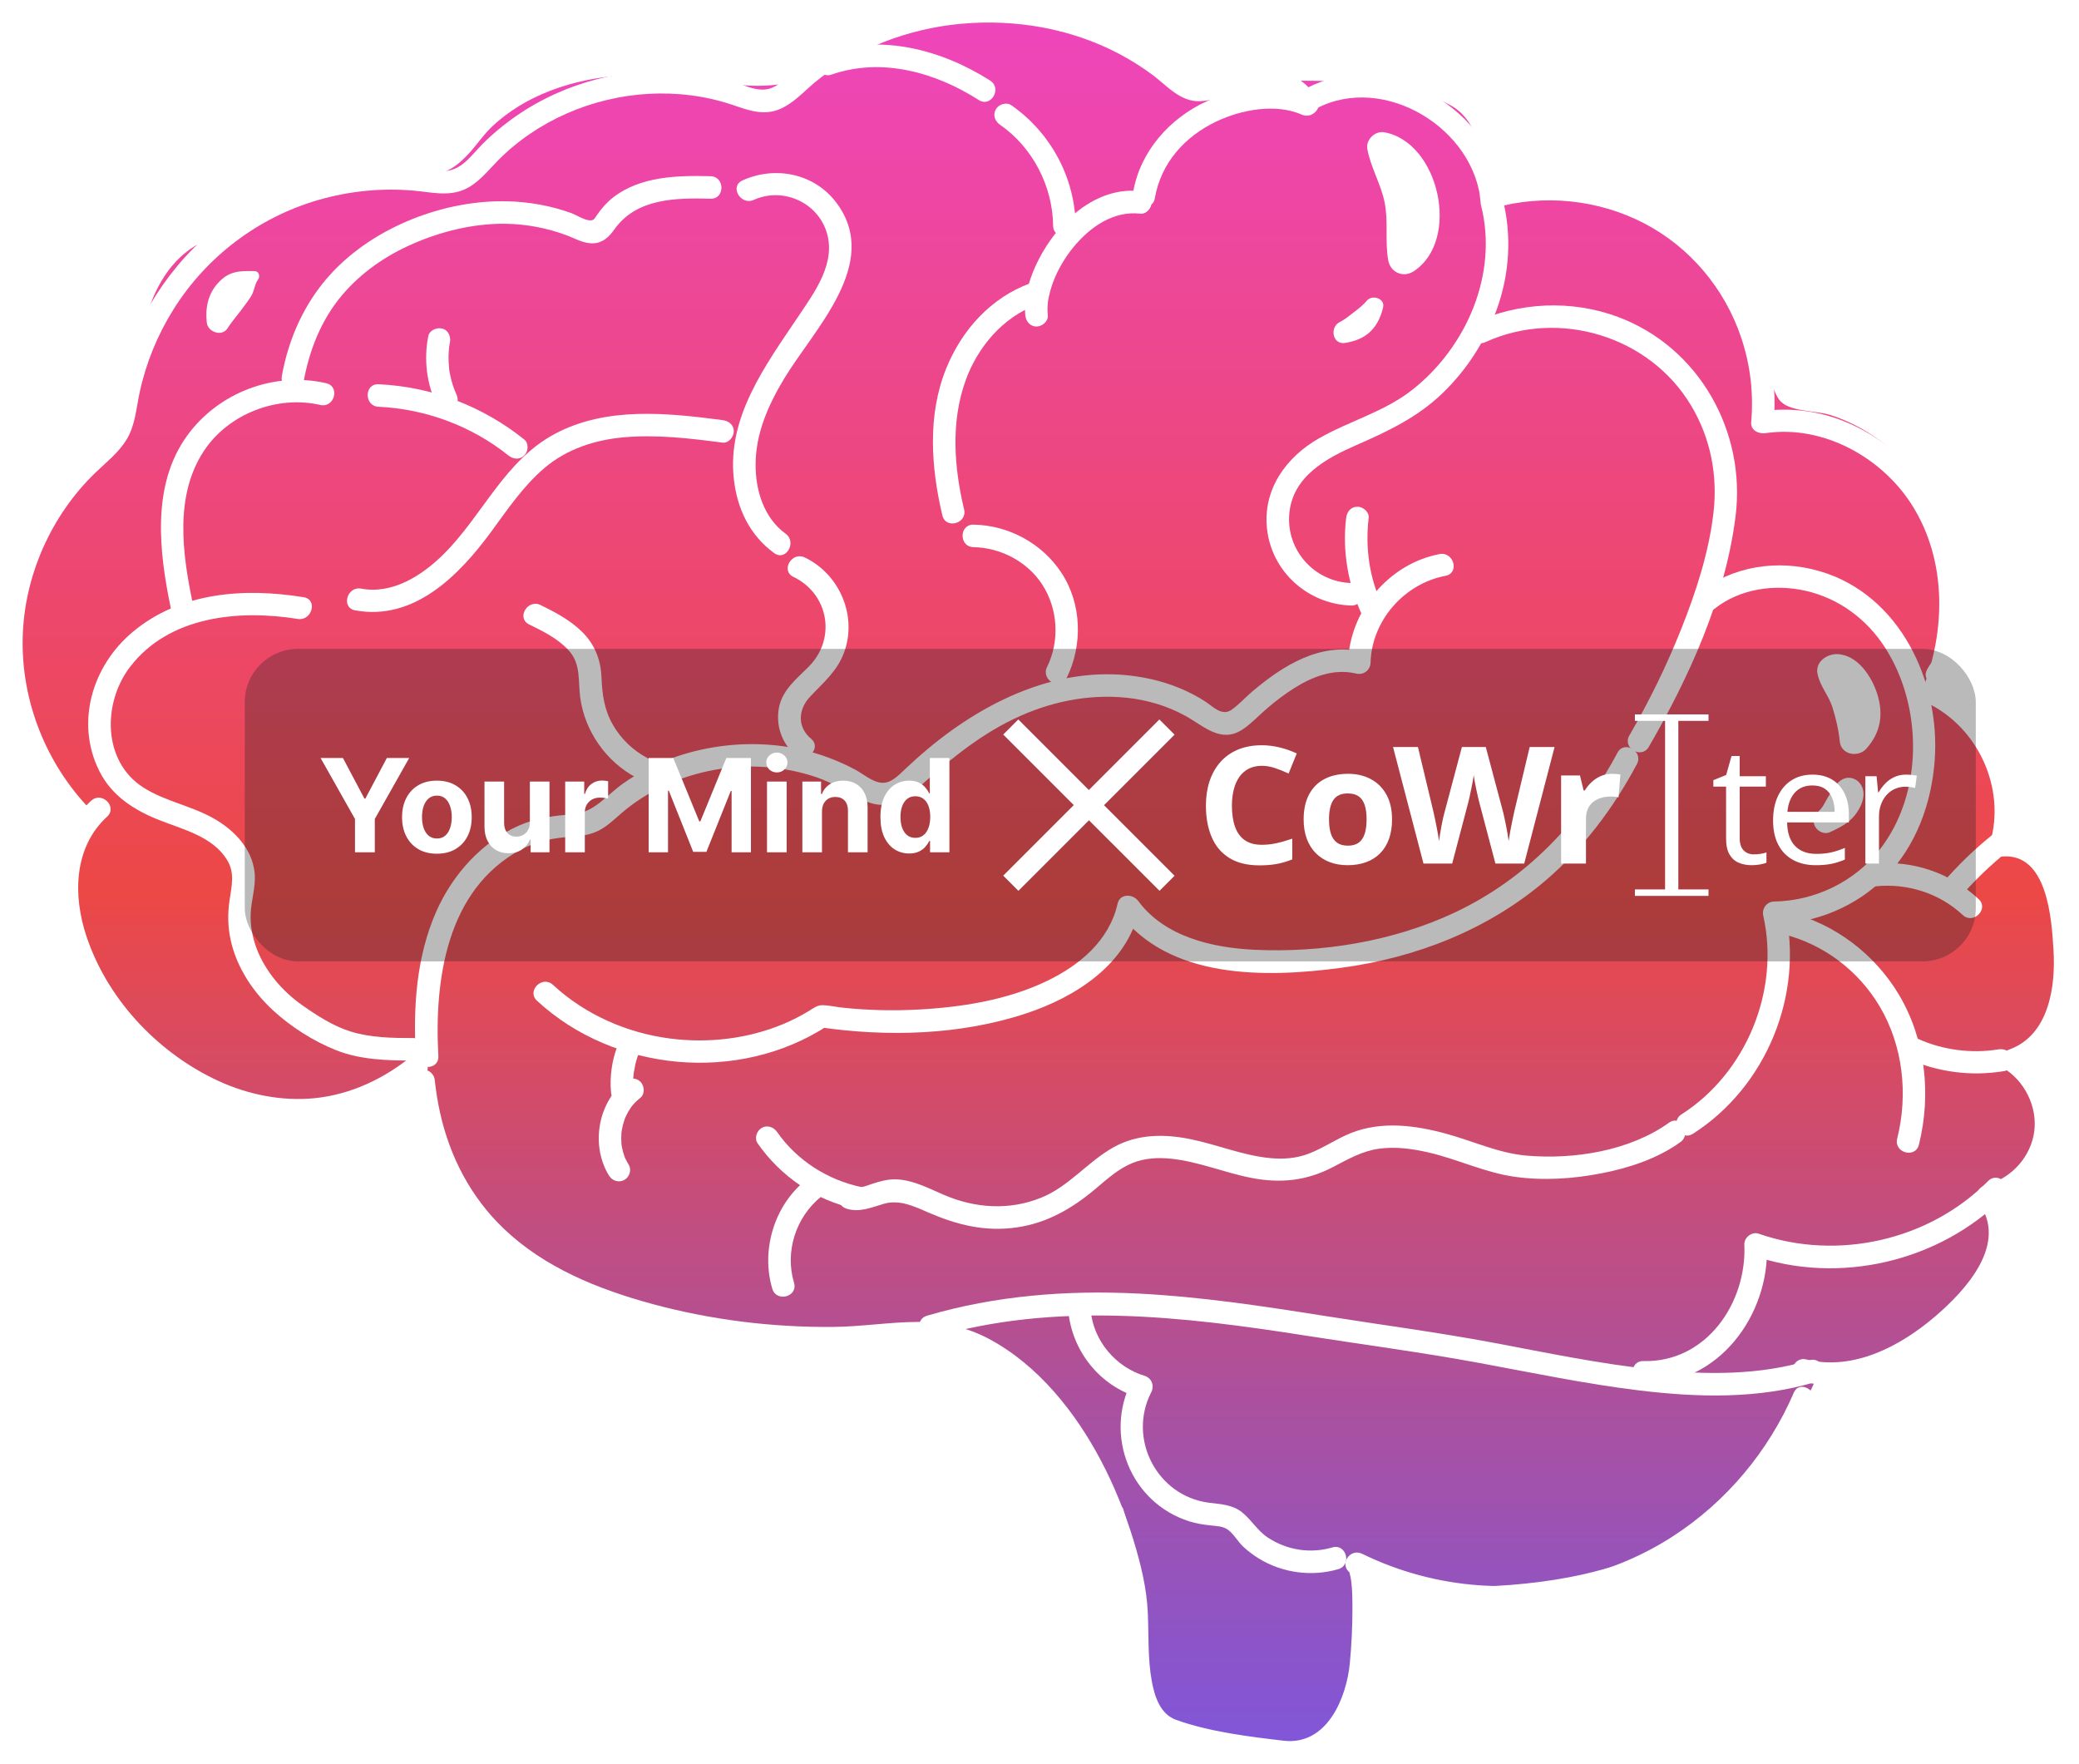 <svg width="705" height="598" viewBox="0 0 705 598" fill="none" xmlns="http://www.w3.org/2000/svg">
<g clip-path="url(#clip0_184_3120)">
<path d="M683.919 360.219C706.194 339.613 703.655 300.044 679.929 286.428C686.488 267.154 675.544 243.446 656.657 232.916C647.739 227.943 657.729 225.286 659.348 215.731C660.807 207.097 661.37 197.95 660.172 189.227C658.146 174.46 651.49 161.138 640.054 151.449C634.5 146.741 627.856 143.05 620.94 140.788C615.659 139.061 606.359 139.796 603.26 135.433C599.741 130.481 599.346 119.585 597.075 113.763C594.12 106.196 590.277 98.853 585.601 92.207C569.351 69.103 535.479 60.431 507.965 66.602C502.579 56.274 502.411 41.523 492.026 35.768C477.697 27.828 456.62 27.445 440.298 27.348C429.661 23.695 418.818 28.307 407.793 29.66C401.054 28.929 395.811 25.793 389.529 21.707C380.124 15.586 370.958 9.672 359.505 10.576C353.597 7.713 347.329 5.548 340.147 5.002C319.852 3.463 301.163 12.06 283.883 21.644C270.008 29.341 258.929 30.438 243.33 27.815C234.001 26.247 224.805 25.078 215.32 25.339C198.01 25.814 180.061 30.682 167.111 42.683C164.013 45.554 161.81 48.997 158.98 52.053C152.434 59.124 148.12 59.872 139.046 59.023C130.146 58.191 121.783 57.636 112.916 59.401C97.725 62.424 83.16 69.982 72.031 80.701C60.893 84.346 53.813 94.086 50.109 105.889C47.111 115.444 46.56 125.588 43.537 135.126C40.085 146.013 32.53 153.866 25.252 162.319C3.199 187.928 -3.368 223.201 12.361 254.031C15.754 260.681 24.747 268.601 25.723 275.906C26.316 280.337 24.411 286.311 24.411 290.956C24.411 295.399 24.693 299.8 25.412 304.189C28.061 320.381 35.242 335.939 46.258 348.142C68.638 372.944 94.693 384.781 142.439 365.545C146.001 405.446 169.247 423.077 196.711 437.861C231.482 456.58 269.045 450.085 306.722 453.368C330.931 455.478 350.957 465.508 364.811 481.882C365.572 483.134 366.303 484.4 366.985 485.682C371.504 494.19 374.83 503.795 380.792 511.425C381.717 514.376 382.566 517.386 383.239 520.526C384.925 528.412 385.77 536.596 385.518 544.667C385.261 552.907 382.386 561.89 384.677 570.003C389.104 585.678 411.182 588.612 424.864 590.395C443.195 592.787 457.486 588.73 463.78 569.902C467.346 559.233 462.586 546.151 463.171 534.713C486.102 540.01 518.258 538.639 540.449 532.952C566.353 526.314 590.714 515.208 603.462 491.168C604.114 489.936 605.543 486.901 605.455 485.85C606.514 482.878 615.054 471.2 615.428 467.9C633.667 465.517 642.143 465.281 656.321 452.944C667.879 442.884 679.799 420.176 678.264 405.081C692.778 399.053 691.033 397.628 693.888 381.813C696.099 369.572 693.472 365.209 683.915 360.207L683.919 360.219Z" fill="url(#paint0_linear_184_3120)"/>
<path d="M469.406 44.849C466.299 44.294 463.091 47.367 463.667 50.519C464.819 56.816 468.292 62.411 469.545 68.683C470.84 75.178 469.596 81.832 470.764 88.285C471.513 92.421 475.881 94.288 479.392 91.984C495.445 81.446 488.041 48.186 469.41 44.849H469.406Z" fill="white"/>
<path d="M463.479 101.968C462.243 103.469 460.708 104.655 459.161 105.827C457.622 106.996 456.117 108.312 454.372 109.165C450.798 110.905 451.803 117.005 456.193 116.273C459.464 115.727 462.596 114.6 464.947 112.179C467.133 109.93 468.264 107.311 469 104.297C469.773 101.14 465.287 99.778 463.479 101.973V101.968Z" fill="white"/>
<path d="M86.425 91.926C81.266 91.841 77.738 91.808 73.984 95.906C70.511 99.694 69.577 104.389 70.124 109.396C70.473 112.57 75.245 114.289 77.137 111.338C78.89 108.601 81.131 106.168 83.011 103.511C84.045 102.052 85.214 100.694 85.836 98.988C86.387 97.483 86.568 96.041 87.556 94.704C88.258 93.754 87.808 91.947 86.425 91.926Z" fill="white"/>
<path d="M636.577 235.279C634.723 229.398 629.934 222.062 623.093 221.802C619.536 221.667 615.512 224.362 616.332 228.481C617.169 232.685 620.133 235.817 621.403 239.869C622.509 243.396 623.534 247.654 623.867 251.341C624.283 255.977 630.123 256.97 632.898 253.846C637.758 248.377 638.772 242.231 636.581 235.274L636.577 235.279Z" fill="white"/>
<path d="M631.796 267.958C631.086 264.444 627.226 262.413 624.119 264.667C623.114 265.394 622.328 266.348 621.651 267.382C621.344 267.895 621.041 268.408 620.751 268.929C620.68 269.055 620.659 269.093 620.638 269.131C620.398 269.509 620.137 269.879 619.898 270.262C618.834 271.951 618.342 273.62 616.648 275.125C615.142 276.466 614.486 278.501 615.55 280.342C616.505 281.99 618.708 283.028 620.566 282.154C623.286 280.872 626.255 279.463 628.307 277.219C630.442 274.877 632.456 271.22 631.801 267.962L631.796 267.958Z" fill="white"/>
<path d="M608.285 472.239C599.704 492.093 585.396 509.227 567.199 520.972C547.732 533.537 524.595 539.161 501.517 537.517C487.81 536.542 474.297 532.914 461.961 526.865C457.584 524.721 453.85 530.892 458.105 533.457C457.819 533.284 457.453 532.944 457.331 532.645C457.344 532.671 457.546 532.965 457.529 532.973C457.542 532.965 457.462 532.662 457.659 533.385C457.903 534.276 458.093 535.273 458.202 536.097C458.58 539.027 458.61 542.024 458.618 544.975C458.639 551.322 458.328 557.691 457.727 564.009C456.646 575.38 450.171 591.959 435.262 590.219C423.885 588.895 410.174 587.234 398.818 583.152C393.541 581.257 391.586 575.476 390.589 570.096C389.172 562.424 389.58 554.504 389.223 546.74C388.84 538.4 386.843 530.338 384.417 522.372C381.575 513.052 377.917 503.934 373.376 495.313C364.732 478.897 352.085 462.928 335.464 454.033C327.976 450.027 319.765 448.202 311.293 448.223C301.719 448.253 292.2 449.833 282.601 449.922C261.961 450.111 241.212 447.563 221.283 442.166C202.968 437.206 184.628 429.845 170.737 416.523C159.628 405.871 152.514 392.172 149.21 377.215C148.411 373.592 147.822 369.934 147.427 366.248C146.91 361.414 139.266 361.359 139.792 366.248C141.507 382.302 146.313 398.048 155.97 411.176C167.365 426.667 183.602 436.915 201.366 443.734C221.573 451.49 243.251 455.542 264.799 457.017C275.222 457.732 285.708 457.787 296.127 456.996C305.486 456.286 314.736 454.823 323.94 457.484C332.95 460.086 340.779 466.08 347.397 472.55C354.696 479.684 360.658 488.015 365.577 496.935C374.448 513.027 381.201 531.767 381.701 550.255C382.058 563.353 380.721 584.14 395.601 590.063C402.005 592.615 409.056 593.75 415.816 594.931C422.157 596.041 428.531 597.003 434.917 597.802C451.655 599.9 462.541 583.901 464.769 568.999C465.665 563.017 465.976 556.913 466.161 550.872C466.35 544.735 466.657 538.11 465.211 532.086C464.719 530.031 463.84 527.988 461.956 526.853C460.67 529.051 459.388 531.25 458.101 533.444C481.301 544.819 507.853 548.191 533.176 543.016C556.305 538.291 577.572 525.962 593.574 508.664C602.441 499.079 609.698 488.066 614.878 476.077C616.808 471.612 610.232 467.72 608.285 472.222V472.239Z" fill="white"/>
<path d="M316.41 453.482C357.942 441.262 401.076 446.319 443.108 452.919C462.524 455.966 482.05 458.526 501.378 462.091C519.495 465.433 537.537 469.233 555.839 471.449C575.671 473.849 596.307 474.433 615.622 468.594C620.315 467.178 618.313 459.804 613.592 461.229C596.622 466.358 578.64 466.181 561.153 464.403C542.738 462.533 524.595 458.695 506.419 455.285C487.301 451.7 467.99 449.165 448.78 446.126C427.909 442.822 406.954 439.648 385.826 438.601C361.764 437.407 337.55 439.295 314.371 446.113C309.666 447.496 311.667 454.869 316.401 453.478L316.41 453.482Z" fill="white"/>
<path d="M362.26 444.574C363.593 458.194 372.902 469.864 386.074 473.844C385.313 471.974 384.552 470.107 383.791 468.237C374.298 486.716 383.35 509.538 403.325 515.856C405.63 516.583 407.988 516.949 410.381 517.214C412.458 517.441 414.779 517.445 416.515 518.773C418.478 520.278 419.782 522.754 421.615 524.457C423.204 525.932 424.966 527.269 426.808 528.408C434.826 533.351 444.811 534.697 453.838 532.052C458.543 530.674 456.542 523.301 451.807 524.688C444.349 526.874 436.364 525.617 429.881 521.316C426.358 518.979 424.39 515.33 421.161 512.758C417.877 510.143 413.933 510.042 409.948 509.529C392.327 507.264 382.303 487.822 390.384 472.096C391.523 469.876 390.556 467.228 388.101 466.488C378.414 463.562 370.884 454.726 369.891 444.583C369.416 439.736 361.777 439.686 362.256 444.583L362.26 444.574Z" fill="white"/>
<path d="M148.654 358.11C147.216 332.345 151.417 301.579 176.601 288.098C181.996 285.21 187.579 284.104 193.63 283.726C196.791 283.528 199.89 283.146 202.774 281.75C205.768 280.3 208.194 277.921 210.687 275.768C219.601 268.071 230.629 263.199 242.166 261.06C253.661 258.924 265.741 259.786 276.815 263.519C282.832 265.545 287.827 269.135 293.57 271.653C299.953 274.453 305.511 272.317 310.472 267.907C320.853 258.685 331.07 249.899 343.696 243.812C355.582 238.078 368.789 235.228 381.978 236.582C388.97 237.301 395.929 239.36 402.071 242.782C408.37 246.292 414.105 252.211 421.475 247.259C424.448 245.262 426.97 242.488 429.691 240.172C432.592 237.704 435.606 235.375 438.836 233.345C445.18 229.352 452.387 226.594 459.925 228.389C462.381 228.973 464.689 227.245 464.76 224.706C465.168 210.355 476.201 197.9 490.198 195.235C495.02 194.314 492.977 186.953 488.167 187.87C470.819 191.174 457.621 207.169 457.121 224.706C458.731 223.479 460.341 222.252 461.956 221.024C447.787 217.649 435.115 225.635 424.704 234.421C422.337 236.418 420.159 238.898 417.624 240.664C414.294 242.984 411.321 239.524 408.525 237.738C403.039 234.232 396.824 231.743 390.48 230.302C362.57 223.958 335.514 236.414 314.462 254.061C311.847 256.255 309.32 258.542 306.831 260.875C304.695 262.876 302.164 265.68 298.956 265.411C295.774 265.146 292.7 262.409 289.963 260.942C287.222 259.471 284.367 258.201 281.461 257.087C269.886 252.644 257.088 251.383 244.823 252.968C232.824 254.519 221.085 258.735 211.175 265.747C205.886 269.488 201.509 275.411 194.706 276.012C188.126 276.592 182.181 277.21 176.051 279.896C163.383 285.449 153.46 296.543 147.935 309.078C141.158 324.464 140.085 341.509 141.01 358.097C141.284 362.982 148.923 363.015 148.646 358.097L148.654 358.11Z" fill="white"/>
<path d="M182.098 339.319C208.322 363.574 250.535 367.417 280.542 347.865C279.562 347.996 278.579 348.122 277.599 348.252C300.698 351.649 325.623 351.031 347.953 343.624C364.909 337.999 382.165 326.973 386.348 308.422C384.023 308.725 381.694 309.032 379.369 309.335C396.233 332.173 429.213 331.559 454.587 328.184C480.112 324.787 504.503 315.325 524.197 298.477C536.978 287.543 547.199 273.885 555.083 259.084C557.391 254.75 550.803 250.887 548.49 255.229C535.961 278.749 517.423 298.111 493.138 309.494C472.376 319.222 448.238 323.118 425.408 322.042C411.108 321.37 394.938 317.641 385.965 305.484C384.174 303.054 379.776 302.899 378.986 306.396C376.161 318.927 366.15 327.259 355.012 332.627C341.465 339.151 325.833 341.573 310.949 342.338C302.553 342.766 294.127 342.552 285.764 341.673C283.569 341.442 281.324 340.921 279.125 340.828C277.178 340.744 275.972 341.783 274.374 342.745C271.544 344.456 268.589 345.986 265.532 347.256C253.511 352.254 240.082 353.805 227.2 352.132C212.505 350.224 198.399 344.006 187.501 333.926C183.898 330.593 178.482 335.977 182.102 339.324L182.098 339.319Z" fill="white"/>
<path d="M211.781 366.806C202.556 374.226 200.344 388.703 206.559 398.679C207.648 400.427 209.968 401.108 211.785 400.049C213.53 399.028 214.249 396.581 213.155 394.824C212.832 394.303 212.525 393.773 212.247 393.222C212.138 393.004 212.033 392.781 211.932 392.562C212.205 393.142 211.869 392.407 211.827 392.289C211.419 391.205 211.108 390.082 210.893 388.943C210.898 388.968 210.734 387.926 210.788 388.363C210.847 388.825 210.742 387.863 210.734 387.774C210.683 387.165 210.662 386.551 210.662 385.937C210.662 385.387 210.687 384.832 210.729 384.281C210.755 383.974 210.78 383.667 210.818 383.365C210.75 383.924 210.826 383.365 210.872 383.104C211.078 381.956 211.369 380.821 211.751 379.72C211.831 379.489 211.919 379.258 212.003 379.031C212.399 377.946 211.839 379.359 212.117 378.757C212.373 378.203 212.647 377.656 212.945 377.122C213.214 376.643 213.504 376.176 213.811 375.718C213.795 375.739 214.379 374.915 214.156 375.214C213.912 375.537 214.488 374.806 214.543 374.743C215.338 373.81 216.225 372.965 217.183 372.196C218.794 370.901 218.529 368.143 217.183 366.798C215.594 365.209 213.395 365.503 211.785 366.798L211.781 366.806Z" fill="white"/>
<path d="M287.003 409.806C291.455 411.256 295.534 409.365 299.78 408.154C305.006 406.666 309.913 408.995 314.677 411.067C324.465 415.325 334.009 417.73 344.739 416.187C355.174 414.686 363.693 409.688 371.627 402.988C375.47 399.742 379.367 396.211 384.101 394.315C388.23 392.663 392.7 392.441 397.081 392.886C406.335 393.828 415.088 397.573 424.179 399.36C434.147 401.319 443.027 400.419 452.084 395.686C457.1 393.063 461.872 390.301 467.582 389.502C473.186 388.716 478.938 389.498 484.408 390.763C494.209 393.029 503.522 397.565 513.499 398.99C523.283 400.386 533.298 399.726 542.977 397.855C552.374 396.039 561.981 392.895 569.818 387.27C573.774 384.428 569.965 377.803 565.962 380.679C552.609 390.259 533.693 393.239 517.602 391.835C508.184 391.016 499.401 386.867 490.353 384.395C479.842 381.524 468.431 380.04 458.046 384.206C453.072 386.202 448.632 389.364 443.62 391.243C439.432 392.815 435.047 393.101 430.62 392.672C421.5 391.785 412.86 388.149 403.93 386.303C394.92 384.441 385.733 384.437 377.517 389.057C368.742 393.992 362.494 402.323 352.988 406.136C342.12 410.495 330.654 409.697 320.033 405.123C314.811 402.874 309.198 399.89 303.371 399.877C300.844 399.873 298.355 400.566 295.971 401.336C293.73 402.063 291.376 403.198 289.025 402.429C284.341 400.903 282.336 408.272 286.994 409.793L287.003 409.806Z" fill="white"/>
<path d="M120.422 206.946C140.502 210.662 155.79 194.962 166.617 180.219C172.2 172.619 177.531 164.666 184.805 158.537C192.218 152.286 201.644 149.196 211.197 148.309C222.477 147.263 233.834 148.616 245.013 150.079C247.078 150.348 248.814 148.133 248.831 146.262C248.856 143.98 247.048 142.71 245.013 142.445C226.186 139.982 205.571 137.813 188.148 147.115C171.094 156.221 163.699 174.683 150.526 187.803C143.235 195.062 133.208 201.582 122.457 199.59C117.651 198.703 115.591 206.059 120.426 206.955L120.422 206.946Z" fill="white"/>
<path d="M255.625 67.771C265.156 63.449 276.672 68.284 280.128 78.162C283.879 88.873 276.294 98.966 270.614 107.436C259.564 123.898 246.577 141.305 248.834 162.29C249.923 172.396 254.199 181.492 262.541 187.55C266.523 190.442 270.34 183.821 266.397 180.958C259.022 175.607 256.192 166.267 256.226 157.494C256.264 146.951 260.506 137.375 265.85 128.48C275.991 111.606 298.893 89.361 283.744 68.897C276.29 58.83 262.974 56.101 251.769 61.179C247.3 63.206 251.176 69.788 255.625 67.771Z" fill="white"/>
<path d="M339.081 42.275C350.155 49.955 356.967 63.096 357.122 76.526C357.181 81.436 364.816 81.449 364.757 76.526C364.568 60.271 356.26 44.923 342.932 35.679C341.238 34.502 338.69 35.368 337.706 37.05C336.596 38.95 337.378 41.094 339.076 42.275H339.081Z" fill="white"/>
<path d="M386.709 64.82C369.189 62.827 354.524 79.524 349.398 94.649C348.082 98.529 347.275 102.791 347.679 106.894C347.88 108.946 349.289 110.711 351.496 110.711C353.405 110.711 355.52 108.958 355.314 106.894C355.217 105.919 355.188 104.939 355.23 103.96C355.251 103.443 355.293 102.926 355.348 102.413C355.44 101.568 355.297 102.619 355.432 101.837C355.802 99.714 356.382 97.638 357.13 95.62C358.602 91.647 361.066 87.414 363.879 83.963C369.651 76.888 377.594 71.415 386.701 72.449C388.752 72.685 390.518 70.528 390.518 68.632C390.518 66.375 388.757 65.047 386.701 64.816L386.709 64.82Z" fill="white"/>
<path d="M349.416 96.028C335.945 100.964 326.131 111.893 320.825 125.034C314.46 140.797 315.713 158.562 319.564 174.767C320.699 179.547 328.065 177.521 326.93 172.737C323.512 158.36 322.36 142.95 327.51 128.825C331.589 117.639 340.086 107.551 351.447 103.389C356.025 101.712 354.045 94.33 349.416 96.024V96.028Z" fill="white"/>
<path d="M102.934 129.548C104.86 118.778 108.93 108.403 116.069 99.992C122.451 92.475 130.604 86.822 139.593 82.845C149.427 78.49 160.624 75.724 171.396 75.875C178.459 75.972 185.43 77.3 192.057 79.747C195.105 80.873 198.04 82.715 201.391 82.488C204.536 82.277 206.629 80.201 208.349 77.771C215.812 67.216 229.132 67.073 240.959 67.38C245.874 67.506 245.874 59.872 240.959 59.746C229.821 59.456 217.183 59.754 207.979 66.896C205.805 68.586 204.048 70.566 202.488 72.832C201.55 74.194 201.382 74.85 199.806 74.698C197.905 74.517 195.349 72.836 193.553 72.189C186.83 69.776 179.666 68.489 172.531 68.267C150.979 67.586 126.975 76.821 112.285 92.77C103.354 102.463 97.88 114.608 95.572 127.517C94.71 132.322 102.072 134.386 102.938 129.548H102.934Z" fill="white"/>
<path d="M391.611 67.217C393.671 55.274 401.748 46.282 412.52 41.171C421.004 37.144 432.613 34.995 441.468 38.871C445.929 40.822 449.818 34.247 445.323 32.28C433.803 27.24 420.378 29.195 409.232 34.315C396.614 40.107 386.637 51.301 384.245 65.19C383.416 69.995 390.774 72.059 391.611 67.221V67.217Z" fill="white"/>
<path d="M330.112 185.528C339.244 185.68 348.275 190.371 353.333 198.055C358.77 206.315 359.447 217.279 355.061 226.144C352.892 230.533 359.476 234.408 361.654 229.999C367.212 218.758 366.901 204.806 359.926 194.2C353.367 184.234 342.019 178.088 330.108 177.89C325.193 177.81 325.189 185.444 330.108 185.524L330.112 185.528Z" fill="white"/>
<path d="M269.058 195.609C281.041 201.376 283.681 216.568 274.259 226.026C270.134 230.167 265.257 233.959 264.126 240.054C263.045 245.885 265.08 252.064 269.655 255.902C273.397 259.038 278.829 253.665 275.053 250.504C270.29 246.511 270.618 240.579 274.692 236.237C279.275 231.348 283.98 227.557 286.313 221.011C290.719 208.64 284.635 194.667 272.913 189.022C268.507 186.899 264.626 193.482 269.058 195.613V195.609Z" fill="white"/>
<path d="M179.441 211.738C184.259 214.083 189.296 216.584 192.933 220.624C197.079 225.231 195.985 230.948 196.772 236.632C198.348 248.007 205.584 258.259 215.713 263.644C220.052 265.948 223.916 259.361 219.568 257.053C214.641 254.434 210.625 250.6 207.834 245.758C204.869 240.617 204.209 235.408 203.961 229.591C203.709 223.588 201.649 218.421 197.331 214.184C193.332 210.262 188.287 207.576 183.296 205.146C178.894 203.002 175.018 209.585 179.441 211.738Z" fill="white"/>
<path d="M103.01 202.499C82.829 199.241 61.155 200.708 44.9 214.361C31.265 225.816 25.492 245.04 33.67 261.421C37.87 269.841 45.438 274.671 53.94 278.047C62.021 281.25 72.112 283.617 76.997 291.566C79.705 295.967 78.561 300.49 77.838 305.291C77.148 309.877 77.254 314.434 78.271 318.969C80.302 328.037 85.763 336.284 92.533 342.535C98.638 348.172 106.273 353.036 114.013 356.105C122.216 359.358 131.315 359.594 140.022 359.615C144.937 359.627 144.946 351.989 140.022 351.981C132.913 351.964 125.639 351.876 118.794 349.723C112.941 347.882 107.547 344.381 102.552 340.887C95.791 336.154 89.922 329.327 87.004 321.551C85.595 317.792 84.855 313.858 85.002 309.843C85.175 305.165 86.823 300.633 86.34 295.917C85.507 287.795 79.524 281.607 72.738 277.664C65.082 273.217 56.029 271.788 48.558 266.987C34.679 258.075 34.813 238.255 44.089 226.144C57.32 208.863 80.996 206.643 100.967 209.868C105.777 210.645 107.845 203.289 102.998 202.503L103.01 202.499Z" fill="white"/>
<path d="M65.373 204.633C61.858 187.827 59.1 168.162 69.111 152.945C77.415 140.322 93.955 133.932 108.599 137.308C113.384 138.409 115.423 131.048 110.63 129.943C93.047 125.886 74.165 133.041 63.544 147.607C51.166 164.581 53.983 187.407 58.011 206.66C59.016 211.469 66.382 209.434 65.377 204.629L65.373 204.633Z" fill="white"/>
<path d="M502.215 69.582C508.126 92.724 497.396 117.525 479.069 132.057C469.487 139.653 457.689 142.671 447.216 148.657C436.145 154.984 428.266 165.876 429.633 179.113C431.15 193.805 443.465 204.835 458.147 205.319C463.062 205.483 463.058 197.844 458.147 197.685C445.748 197.273 436.158 186.638 437.201 174.262C438.281 161.47 449.822 155.329 460.321 150.751C470.916 146.127 480.78 141.41 489.21 133.285C497.476 125.319 503.821 115.407 507.672 104.603C511.902 92.732 512.701 79.781 509.577 67.552C508.362 62.794 500.995 64.811 502.21 69.582H502.215Z" fill="white"/>
<path d="M503.702 116.008C528.698 104.591 559.433 113.982 573.497 137.56C580.136 148.687 582.545 161.319 581.019 174.132C579.425 187.533 575.116 200.67 570.154 213.171C565.206 225.648 559.248 237.767 552.525 249.382C550.057 253.644 556.654 257.491 559.117 253.237C572.904 229.423 585.076 202.599 588.536 175.091C592.152 146.321 576.15 117.706 548.644 107.454C532.852 101.569 515.113 102.439 499.847 109.413C495.382 111.451 499.258 118.034 503.702 116.004V116.008Z" fill="white"/>
<path d="M574.085 384.433C598.963 368.53 611.795 337.284 605.308 308.489C604.08 310.099 602.852 311.709 601.625 313.323C615.756 313.084 629.559 307.342 639.499 297.244C649.812 286.769 655.009 272.287 656.065 257.814C658.02 231.079 644.258 201.611 617.076 193.675C602.966 189.555 587.557 191.825 575.977 201.048C572.134 204.108 577.571 209.48 581.376 206.445C589.978 199.598 601.814 197.929 612.346 200.333C623.576 202.898 632.973 209.884 639.196 219.523C652.066 239.453 652.306 269.017 637.447 288.043C628.891 298.993 615.458 305.45 601.621 305.685C599.052 305.727 597.391 308.082 597.937 310.52C603.651 335.885 592.127 363.839 570.221 377.837C566.093 380.477 569.919 387.089 574.077 384.428L574.085 384.433Z" fill="white"/>
<path d="M604.732 316.754C618.367 320.163 630.16 329.075 637.346 341.144C645.36 354.604 647.1 371.023 643.346 386.11C642.16 390.877 649.522 392.912 650.712 388.141C654.954 371.108 652.995 352.498 643.943 337.289C635.782 323.577 622.273 313.265 606.762 309.389C601.995 308.2 599.96 315.56 604.732 316.754Z" fill="white"/>
<path d="M646.677 358.891C657.091 363.553 668.347 365.024 679.61 363.187C681.645 362.855 682.781 360.324 682.276 358.491C681.683 356.326 679.623 355.49 677.58 355.826C668.532 357.302 658.899 356.045 650.532 352.299C648.653 351.459 646.429 351.757 645.306 353.67C644.352 355.301 644.785 358.046 646.677 358.895V358.891Z" fill="white"/>
<path d="M557.31 469.136C582.579 469.758 600.229 445.966 599.157 421.984C597.547 423.211 595.936 424.439 594.322 425.666C623.581 435.86 657.789 427.814 679.58 405.854C683.045 402.361 677.646 396.959 674.182 400.457C654.181 420.609 623.127 427.633 596.353 418.305C594.061 417.507 591.412 419.617 591.517 421.988C592.405 441.871 578.538 462.028 557.305 461.502C552.39 461.38 552.39 469.018 557.305 469.136H557.31Z" fill="white"/>
<path d="M256.912 387.673C264.741 398.914 276.631 407.048 290.085 409.873C292.103 410.298 294.214 409.28 294.782 407.208C295.303 405.312 294.143 402.937 292.116 402.512C280.655 400.104 270.227 393.462 263.509 383.819C262.331 382.129 260.166 381.351 258.283 382.448C256.609 383.428 255.726 385.971 256.912 387.673Z" fill="white"/>
<path d="M273.146 400.255C262.508 408.805 257.997 423.976 261.899 436.995C263.307 441.69 270.678 439.689 269.265 434.964C266.103 424.417 269.803 412.685 278.549 405.657C280.159 404.362 279.894 401.604 278.549 400.259C276.959 398.67 274.76 398.964 273.15 400.259L273.146 400.255Z" fill="white"/>
<path d="M209.354 354.763C207.479 359.669 206.731 365.087 207.198 370.321C207.29 371.35 207.563 372.267 208.316 373.019C208.98 373.684 210.065 374.18 211.015 374.138C212.933 374.053 215.026 372.452 214.833 370.321C214.719 369.068 214.673 367.811 214.707 366.554C214.719 366.016 214.749 365.478 214.787 364.94C214.812 364.583 214.846 364.225 214.888 363.868C214.917 363.595 215.136 362.817 214.888 363.813C215.169 362.687 215.283 361.514 215.573 360.383C215.884 359.164 216.275 357.97 216.725 356.793C217.44 354.923 215.935 352.522 214.059 352.098C211.877 351.602 210.128 352.762 209.363 354.763H209.354Z" fill="white"/>
<path d="M30.915 271.505C8.653 291.951 20.774 326.35 36.781 346.532C52.047 365.785 75.731 380.165 100.773 380.27C116.674 380.338 131.327 374.196 143.73 364.532C147.603 361.514 142.162 356.146 138.332 359.134C128.581 366.73 116.843 371.842 104.418 372.544C93.339 373.166 82.277 370.581 72.351 365.709C52.661 356.049 36.285 338.377 29.309 317.463C24.722 303.709 24.949 287.344 36.318 276.907C39.947 273.573 34.535 268.188 30.92 271.509L30.915 271.505Z" fill="white"/>
<path d="M30.567 274.427C15.646 258.978 7.203 237.788 7.691 216.286C8.166 195.398 17.256 174.888 32.253 160.373C35.958 156.787 40.133 153.58 42.87 149.133C45.876 144.256 46.179 138.506 47.356 133.041C49.508 123.053 53.414 113.549 58.834 104.893C70.06 86.969 87.605 73.706 107.926 67.817C118.508 64.752 129.558 63.66 140.536 64.66C146.178 65.173 151.9 66.64 157.341 64.303C162.046 62.285 165.166 58.186 168.651 54.626C182.038 40.939 200.862 32.885 219.917 31.821C229.574 31.283 239.224 32.473 248.398 35.562C253.801 37.383 258.863 39.35 264.442 36.987C268.979 35.066 272.33 31.291 276.038 28.177C289.955 16.486 307.912 9.701 325.933 8.062C344.243 6.397 363.1 9.613 379.422 18.218C383.496 20.366 387.423 22.825 391.102 25.6C394.895 28.458 398.305 32.317 402.955 33.78C407.769 35.297 412.402 33.162 417.116 32.325C421.068 31.623 425.146 31.329 429.157 31.59C432.063 31.779 436.368 32.241 438.218 34.852C441.035 38.833 447.661 35.02 444.811 30.997C439.816 23.939 430.07 23.418 422.169 24.044C417.435 24.418 413.088 25.68 408.454 26.529C403.367 27.462 399.364 22.354 395.677 19.542C380.293 7.814 361.276 1.462 342.057 0.214C322.977 -1.026 303.443 2.946 286.554 11.963C282.357 14.204 278.342 16.776 274.558 19.656C270.656 22.619 267.246 26.546 263.092 29.118C257.98 32.288 252.455 28.694 247.305 27.21C242.482 25.822 237.525 24.94 232.534 24.439C212.55 22.451 191.608 27.857 175.101 39.295C170.867 42.229 166.86 45.533 163.257 49.216C159.527 53.024 156.378 57.863 150.542 58.006C144.761 58.149 138.938 56.694 133.119 56.652C127.468 56.61 121.822 57.131 116.251 58.073C94.48 61.751 74.168 73.265 60.058 90.273C53.209 98.533 47.785 107.773 43.938 117.79C42.054 122.7 40.591 127.77 39.603 132.932C38.455 138.905 37.862 144.193 33.464 148.746C29.705 152.638 25.522 156.031 21.961 160.129C18.416 164.211 15.217 168.612 12.463 173.266C6.871 182.72 2.969 193.279 1.216 204.125C-2.303 225.887 2.624 248.633 14.847 267.007C17.887 271.581 21.351 275.86 25.165 279.812C28.587 283.351 33.981 277.95 30.563 274.414L30.567 274.427Z" fill="white"/>
<path d="M128.363 137.926C144.29 138.649 159.935 144.441 172.388 154.429C173.995 155.72 176.219 155.997 177.787 154.429C179.124 153.093 179.406 150.327 177.787 149.032C163.668 137.711 146.464 131.112 128.363 130.292C123.448 130.069 123.461 137.707 128.363 137.926Z" fill="white"/>
<path d="M145.212 114.066C143.673 122.053 144.691 130.099 148.138 137.459C148.988 139.275 151.737 139.876 153.364 138.83C155.231 137.627 155.643 135.546 154.735 133.604C154.68 133.482 154.113 132.179 154.39 132.865C154.256 132.528 154.125 132.192 153.999 131.856C153.705 131.065 153.444 130.262 153.217 129.451C152.986 128.64 152.788 127.82 152.62 126.992C152.549 126.639 152.481 126.282 152.423 125.924C152.381 125.685 152.347 125.449 152.309 125.21C152.355 125.567 152.36 125.609 152.326 125.327C152.17 123.705 152.061 122.091 152.107 120.46C152.132 119.615 152.2 118.778 152.275 117.937C152.385 116.765 152.141 118.681 152.326 117.517C152.402 117.042 152.486 116.567 152.574 116.092C152.952 114.137 152.027 111.88 149.908 111.396C148.021 110.968 145.616 111.968 145.212 114.062V114.066Z" fill="white"/>
<path d="M635.931 300.536C646.707 299.401 657.613 302.819 665.564 310.247C669.151 313.601 674.566 308.212 670.963 304.849C661.641 296.139 648.666 291.561 635.931 292.902C633.879 293.117 632.113 294.504 632.113 296.719C632.113 298.615 633.867 300.755 635.931 300.536Z" fill="white"/>
<path d="M664.08 304.862C669.255 298.834 674.978 293.302 681.183 288.337C682.752 287.085 682.588 284.226 681.183 282.94C679.518 281.414 677.454 281.603 675.785 282.94C669.583 287.904 663.857 293.436 658.681 299.464C657.382 300.978 657.083 303.395 658.681 304.862C660.111 306.174 662.692 306.48 664.08 304.862Z" fill="white"/>
<path d="M282.005 25.28C299.012 19.387 317.213 24.519 331.912 33.919C336.066 36.575 339.901 29.967 335.768 27.327C319.475 16.906 298.789 11.399 279.974 17.919C275.358 19.517 277.342 26.898 282.005 25.284V25.28Z" fill="white"/>
<path d="M456.482 175.637C455.128 186.965 457.172 198.404 461.961 208.724C462.827 210.594 465.526 211.065 467.187 210.094C469.104 208.972 469.428 206.748 468.558 204.869C464.328 195.751 462.932 185.582 464.122 175.632C464.366 173.581 462.192 171.815 460.304 171.815C458.038 171.815 456.73 173.577 456.486 175.632L456.482 175.637Z" fill="white"/>
<path d="M444.373 37.949C466.711 24.031 498.279 41.695 501.916 66.681C502.622 71.524 509.98 69.464 509.282 64.651C504.934 34.78 466.686 15.048 440.517 31.354C436.355 33.947 440.185 40.556 444.373 37.945V37.949Z" fill="white"/>
<path d="M506.592 70.515C523.481 65.752 541.969 67.627 557.555 75.732C573.069 83.799 584.817 97.818 590.409 114.359C593.558 123.675 594.706 133.406 593.831 143.197C593.587 145.933 596.455 147.207 598.666 146.879C618.141 143.978 638.108 155.005 648.401 171.306C660.233 190.046 659.879 213.982 651.819 234.067C651.239 235.509 652.185 237.712 653.573 238.38C670.761 246.64 680.208 267.217 674.906 285.608C674.275 287.794 676.092 290.703 678.589 290.442C694.293 288.786 695.697 311.465 696.353 322.117C697.114 334.484 694.852 350.988 681.335 355.868C678.16 357.012 677.639 360.934 680.422 362.846C687.423 367.655 691.358 376.807 689.563 385.189C687.793 393.449 681.192 399.927 673.081 401.974C670.895 402.525 669.318 405.593 670.798 407.582C681.242 421.592 666.665 437.394 656.369 446.234C644.499 456.424 628.573 464.911 612.541 460.955C607.769 459.778 605.734 467.139 610.51 468.32C629.746 473.07 648.414 463.343 662.57 450.942C669.491 444.876 676.134 437.877 679.645 429.239C682.979 421.037 682.823 411.012 677.395 403.731C676.634 405.602 675.873 407.468 675.112 409.339C685.956 406.598 695.079 397.468 697.106 386.34C699.229 374.671 693.969 362.918 684.282 356.255L683.37 363.233C700.844 356.927 705.132 337.519 703.913 320.906C703.265 312.049 702.551 302.297 698.199 294.36C694.373 287.382 686.813 281.943 678.594 282.809C679.821 284.419 681.049 286.029 682.277 287.643C688.457 266.196 677.618 241.491 657.432 231.793C658.017 233.231 658.601 234.668 659.186 236.106C666.279 218.434 667.62 197.869 660.989 179.836C654.788 162.979 641.935 149.51 625.23 142.801C616.111 139.14 606.335 138.081 596.635 139.527C598.246 140.754 599.856 141.982 601.471 143.209C603.173 124.15 597.308 104.712 585.657 89.57C573.83 74.198 556.192 64.046 537.016 61.204C526.155 59.594 515.144 60.178 504.561 63.163C499.84 64.496 501.845 71.865 506.592 70.528V70.515Z" fill="white"/>
<g filter="url(#filter0_b_184_3120)">
<rect x="83" y="220.024" width="587" height="105.951" rx="18.062" fill="#232323" fill-opacity="0.31"/>
<g filter="url(#filter1_b_184_3120)">
<path d="M108.709 257.005H116.286L123.582 270.784H123.894L131.19 257.005H138.767L127.097 277.689V289H120.379V277.689L108.709 257.005ZM148.152 289.469C145.726 289.469 143.627 288.953 141.856 287.922C140.096 286.881 138.737 285.433 137.779 283.579C136.821 281.715 136.341 279.553 136.341 277.095C136.341 274.617 136.821 272.45 137.779 270.596C138.737 268.732 140.096 267.284 141.856 266.253C143.627 265.212 145.726 264.691 148.152 264.691C150.579 264.691 152.672 265.212 154.433 266.253C156.203 267.284 157.568 268.732 158.526 270.596C159.484 272.45 159.963 274.617 159.963 277.095C159.963 279.553 159.484 281.715 158.526 283.579C157.568 285.433 156.203 286.881 154.433 287.922C152.672 288.953 150.579 289.469 148.152 289.469ZM148.184 284.313C149.288 284.313 150.209 284.001 150.949 283.376C151.688 282.74 152.245 281.876 152.62 280.782C153.006 279.689 153.198 278.444 153.198 277.049C153.198 275.653 153.006 274.408 152.62 273.315C152.245 272.221 151.688 271.357 150.949 270.721C150.209 270.086 149.288 269.768 148.184 269.768C147.069 269.768 146.132 270.086 145.371 270.721C144.622 271.357 144.054 272.221 143.669 273.315C143.294 274.408 143.106 275.653 143.106 277.049C143.106 278.444 143.294 279.689 143.669 280.782C144.054 281.876 144.622 282.74 145.371 283.376C146.132 284.001 147.069 284.313 148.184 284.313ZM179.679 278.783V265.003H186.334V289H179.945V284.641H179.695C179.153 286.047 178.252 287.177 176.992 288.031C175.742 288.885 174.216 289.312 172.414 289.312C170.811 289.312 169.399 288.948 168.181 288.219C166.962 287.49 166.009 286.453 165.322 285.11C164.645 283.766 164.301 282.157 164.291 280.282V265.003H170.946V279.095C170.956 280.512 171.336 281.631 172.086 282.454C172.836 283.277 173.841 283.688 175.102 283.688C175.904 283.688 176.653 283.506 177.351 283.141C178.049 282.767 178.611 282.215 179.039 281.485C179.476 280.756 179.689 279.855 179.679 278.783ZM191.658 289V265.003H198.11V269.19H198.36C198.797 267.701 199.532 266.576 200.563 265.816C201.594 265.045 202.781 264.66 204.125 264.66C204.458 264.66 204.817 264.681 205.203 264.722C205.588 264.764 205.927 264.821 206.218 264.894V270.799C205.906 270.706 205.474 270.622 204.922 270.55C204.37 270.477 203.864 270.44 203.406 270.44C202.427 270.44 201.552 270.654 200.782 271.081C200.021 271.497 199.417 272.081 198.969 272.83C198.532 273.58 198.313 274.445 198.313 275.424V289H191.658ZM219.966 257.005H228.309L237.12 278.501H237.495L246.306 257.005H254.649V289H248.087V268.175H247.822L239.542 288.844H235.073L226.793 268.097H226.528V289H219.966V257.005ZM260.097 289V265.003H266.753V289H260.097ZM263.441 261.91C262.451 261.91 261.602 261.582 260.894 260.926C260.196 260.259 259.847 259.463 259.847 258.536C259.847 257.619 260.196 256.833 260.894 256.177C261.602 255.51 262.451 255.177 263.441 255.177C264.43 255.177 265.274 255.51 265.971 256.177C266.68 256.833 267.034 257.619 267.034 258.536C267.034 259.463 266.68 260.259 265.971 260.926C265.274 261.582 264.43 261.91 263.441 261.91ZM278.739 275.127V289H272.084V265.003H278.427V269.237H278.708C279.239 267.842 280.13 266.738 281.379 265.925C282.629 265.102 284.145 264.691 285.926 264.691C287.592 264.691 289.045 265.055 290.284 265.785C291.524 266.514 292.487 267.555 293.175 268.909C293.862 270.253 294.206 271.857 294.206 273.721V289H287.55V274.908C287.561 273.44 287.186 272.294 286.426 271.471C285.665 270.638 284.619 270.221 283.285 270.221C282.39 270.221 281.598 270.414 280.911 270.799C280.234 271.185 279.703 271.747 279.317 272.487C278.942 273.216 278.75 274.096 278.739 275.127ZM308.294 289.391C306.471 289.391 304.82 288.922 303.341 287.985C301.873 287.037 300.706 285.646 299.842 283.813C298.988 281.97 298.561 279.71 298.561 277.033C298.561 274.283 299.003 271.997 299.888 270.175C300.774 268.341 301.951 266.972 303.419 266.066C304.898 265.149 306.518 264.691 308.278 264.691C309.621 264.691 310.741 264.92 311.637 265.378C312.543 265.826 313.272 266.389 313.824 267.066C314.386 267.732 314.813 268.388 315.105 269.034H315.308V257.005H321.948V289H315.386V285.157H315.105C314.793 285.823 314.35 286.485 313.777 287.141C313.215 287.787 312.48 288.323 311.574 288.75C310.679 289.177 309.585 289.391 308.294 289.391ZM310.403 284.094C311.475 284.094 312.381 283.803 313.121 283.22C313.871 282.626 314.444 281.798 314.839 280.736C315.246 279.673 315.449 278.429 315.449 277.002C315.449 275.575 315.251 274.335 314.855 273.283C314.459 272.232 313.886 271.419 313.137 270.846C312.387 270.274 311.475 269.987 310.403 269.987C309.309 269.987 308.387 270.284 307.637 270.878C306.887 271.471 306.32 272.294 305.934 273.346C305.549 274.398 305.356 275.616 305.356 277.002C305.356 278.397 305.549 279.632 305.934 280.704C306.33 281.767 306.898 282.6 307.637 283.204C308.387 283.798 309.309 284.094 310.403 284.094Z" fill="white"/>
</g>
<path d="M393.194 302.052L340.196 249.055L345.304 243.947L398.301 296.944L393.194 302.052ZM345.348 302.052L340.196 296.901L393.15 243.947L398.301 249.098L345.348 302.052Z" fill="white"/>
<path d="M427.898 259.665C426.265 259.665 424.811 259.978 423.546 260.596C422.281 261.223 421.223 262.127 420.364 263.298C419.505 264.479 418.853 265.899 418.419 267.559C417.975 269.228 417.748 271.101 417.748 273.176C417.748 275.979 418.107 278.377 418.815 280.36C419.523 282.334 420.628 283.847 422.12 284.889C423.611 285.931 425.538 286.447 427.898 286.447C429.541 286.447 431.193 286.272 432.836 285.903C434.488 285.544 436.282 285.036 438.217 284.372V291.391C436.433 292.11 434.667 292.635 432.939 292.949C431.202 293.263 429.257 293.419 427.095 293.419C422.932 293.419 419.504 292.571 416.823 290.883C414.141 289.195 412.149 286.834 410.865 283.782C409.572 280.738 408.93 277.187 408.93 273.12C408.93 270.123 409.345 267.375 410.167 264.885C410.997 262.395 412.215 260.236 413.82 258.41C415.425 256.585 417.408 255.173 419.769 254.187C422.129 253.19 424.839 252.692 427.898 252.692C429.909 252.692 431.93 252.941 433.95 253.439C435.961 253.928 437.896 254.61 439.737 255.478L436.971 262.284C435.46 261.583 433.94 260.965 432.411 260.449C430.882 259.923 429.38 259.665 427.898 259.665ZM472.049 277.833C472.049 280.323 471.709 282.537 471.01 284.464C470.321 286.383 469.32 288.015 467.999 289.343C466.686 290.671 465.1 291.667 463.24 292.35C461.389 293.023 459.303 293.364 456.98 293.364C454.799 293.364 452.807 293.022 450.985 292.35C449.172 291.667 447.595 290.671 446.254 289.343C444.923 288.015 443.885 286.382 443.157 284.464C442.43 282.537 442.072 280.323 442.072 277.833C442.072 274.513 442.676 271.71 443.894 269.404C445.112 267.107 446.84 265.364 449.096 264.165C451.343 262.976 454.025 262.376 457.141 262.376C460.039 262.376 462.607 262.976 464.845 264.165C467.083 265.364 468.848 267.107 470.132 269.404C471.407 271.71 472.049 274.513 472.049 277.833ZM450.673 277.833C450.673 279.779 450.89 281.412 451.334 282.74C451.778 284.068 452.467 285.064 453.411 285.737C454.346 286.41 455.573 286.742 457.084 286.742C458.585 286.742 459.794 286.41 460.728 285.737C461.653 285.064 462.333 284.068 462.767 282.74C463.202 281.412 463.419 279.779 463.419 277.833C463.419 275.869 463.202 274.236 462.767 272.936C462.333 271.636 461.653 270.658 460.709 270.003C459.774 269.348 458.547 269.026 457.027 269.026C454.799 269.026 453.184 269.754 452.174 271.221C451.173 272.697 450.673 274.892 450.673 277.833ZM527.161 253.301L516.87 292.81H507.107L501.631 272.06C501.517 271.663 501.366 271.054 501.187 270.243C500.998 269.431 500.809 268.546 500.601 267.587C500.403 266.618 500.224 265.705 500.063 264.857C499.912 263.999 499.799 263.317 499.742 262.81C499.695 263.317 499.582 263.99 499.431 264.839C499.271 265.687 499.101 266.591 498.902 267.541C498.713 268.5 498.525 269.385 498.336 270.215C498.156 271.045 498.005 271.682 497.892 272.106L492.444 292.81H482.71L472.39 253.301H480.831L485.995 274.864C486.146 275.519 486.316 276.293 486.515 277.188C486.703 278.091 486.902 279.032 487.091 280.019C487.289 280.997 487.459 281.946 487.62 282.85C487.771 283.763 487.893 284.547 487.959 285.22C488.054 284.529 488.176 283.736 488.327 282.823C488.469 281.919 488.629 280.987 488.809 280.037C488.979 279.097 489.158 278.22 489.347 277.409C489.526 276.597 489.696 275.942 489.847 275.435L495.739 253.301H503.84L509.731 275.435C509.864 275.924 510.015 276.569 510.185 277.39C510.364 278.211 510.544 279.097 510.732 280.055C510.912 281.005 511.082 281.946 511.242 282.85C511.393 283.763 511.516 284.547 511.582 285.22C511.714 284.316 511.894 283.219 512.12 281.937C512.356 280.646 512.602 279.364 512.876 278.082C513.14 276.8 513.376 275.73 513.574 274.863L518.72 253.3L527.161 253.301ZM546.641 262.376C547.066 262.376 547.556 262.395 548.123 262.441C548.68 262.487 549.143 262.551 549.492 262.616L548.85 270.345C548.576 270.261 548.18 270.188 547.679 270.142C547.169 270.096 546.735 270.077 546.367 270.077C545.272 270.077 544.223 270.206 543.194 270.474C542.175 270.741 541.259 271.175 540.447 271.765C539.635 272.364 538.993 273.139 538.521 274.108C538.049 275.076 537.813 276.265 537.813 277.667V292.811H529.382V262.93H535.774L537.011 268.021H537.426C538.04 266.997 538.795 266.056 539.711 265.199C540.627 264.341 541.666 263.658 542.836 263.142C544.007 262.635 545.272 262.376 546.641 262.376ZM594.756 289.693C595.511 289.693 596.285 289.629 597.078 289.5C597.871 289.371 598.513 289.223 599.013 289.039V292.525C598.475 292.765 597.739 292.958 596.785 293.124C595.841 293.281 594.906 293.364 594.009 293.364C592.404 293.364 590.95 293.088 589.638 292.543C588.326 291.99 587.278 291.058 586.494 289.74C585.71 288.43 585.323 286.604 585.323 284.28V266.72H581.008V264.534L585.352 262.773L587.174 256.345H589.94V263.207H598.815V266.72H589.94V284.151C589.94 286.005 590.374 287.388 591.252 288.31C592.13 289.232 593.301 289.693 594.756 289.693ZM614.622 262.653C617.2 262.653 619.419 263.216 621.26 264.331C623.101 265.447 624.516 267.015 625.488 269.026C626.472 271.036 626.962 273.388 626.962 276.081V278.866H606.021C606.077 282.343 606.955 284.981 608.674 286.797C610.392 288.614 612.809 289.527 615.925 289.527C617.842 289.527 619.541 289.352 621.014 289.011C622.487 288.669 624.017 288.172 625.603 287.498V291.446C624.073 292.109 622.554 292.598 621.052 292.902C619.551 293.207 617.776 293.364 615.727 293.364C612.819 293.364 610.28 292.783 608.108 291.621C605.946 290.459 604.256 288.753 603.057 286.493C601.867 284.242 601.263 281.485 601.263 278.22C601.263 275.039 601.81 272.272 602.906 269.938C604.011 267.605 605.559 265.807 607.561 264.543C609.553 263.279 611.912 262.653 614.622 262.653ZM614.566 266.324C612.11 266.324 610.156 267.117 608.702 268.685C607.248 270.262 606.379 272.457 606.106 275.27H622.147C622.129 273.499 621.845 271.94 621.307 270.594C620.759 269.247 619.938 268.205 618.823 267.449C617.719 266.702 616.302 266.324 614.566 266.324ZM646.329 262.653C646.932 262.653 647.575 262.681 648.237 262.745C648.896 262.81 649.492 262.892 650.001 263.003L649.425 267.162C648.925 267.042 648.376 266.941 647.764 266.867C647.159 266.793 646.583 266.757 646.045 266.757C644.828 266.757 643.685 266.996 642.609 267.476C641.522 267.956 640.577 268.638 639.767 269.533C638.955 270.418 638.323 271.497 637.859 272.742C637.396 273.996 637.171 275.389 637.171 276.92V292.81H632.554V263.206H636.368L636.867 268.647H637.056C637.691 267.55 638.444 266.545 639.322 265.641C640.211 264.728 641.239 263.999 642.411 263.464C643.581 262.92 644.884 262.653 646.329 262.653Z" fill="white"/>
<path fill-rule="evenodd" clip-rule="evenodd" d="M554.404 301.576H564.639V244.424H554.404V242.229H579.366V244.424H569.132V301.576H579.366V303.77H554.404V301.576Z" fill="white"/>
</g>
</g>
<defs>
<filter id="filter0_b_184_3120" x="59" y="196.024" width="635" height="153.951" filterUnits="userSpaceOnUse" color-interpolation-filters="sRGB">
<feFlood flood-opacity="0" result="BackgroundImageFix"/>
<feGaussianBlur in="BackgroundImageFix" stdDeviation="12"/>
<feComposite in2="SourceAlpha" operator="in" result="effect1_backgroundBlur_184_3120"/>
<feBlend mode="normal" in="SourceGraphic" in2="effect1_backgroundBlur_184_3120" result="shape"/>
</filter>
<filter id="filter1_b_184_3120" x="94.201" y="224.607" width="244.166" height="96.786" filterUnits="userSpaceOnUse" color-interpolation-filters="sRGB">
<feFlood flood-opacity="0" result="BackgroundImageFix"/>
<feGaussianBlur in="BackgroundImageFix" stdDeviation="4.399"/>
<feComposite in2="SourceAlpha" operator="in" result="effect1_backgroundBlur_184_3120"/>
<feBlend mode="normal" in="SourceGraphic" in2="effect1_backgroundBlur_184_3120" result="shape"/>
</filter>
<linearGradient id="paint0_linear_184_3120" x1="351.487" y1="4.822" x2="351.487" y2="591.015" gradientUnits="userSpaceOnUse">
<stop stop-color="#EE46BC"/>
<stop offset="0.509" stop-color="#EC4846"/>
<stop offset="1" stop-color="#8056D9"/>
</linearGradient>
<clipPath id="clip0_184_3120">
<rect width="704" height="598" fill="white" transform="translate(0.105)"/>
</clipPath>
</defs>
</svg>

